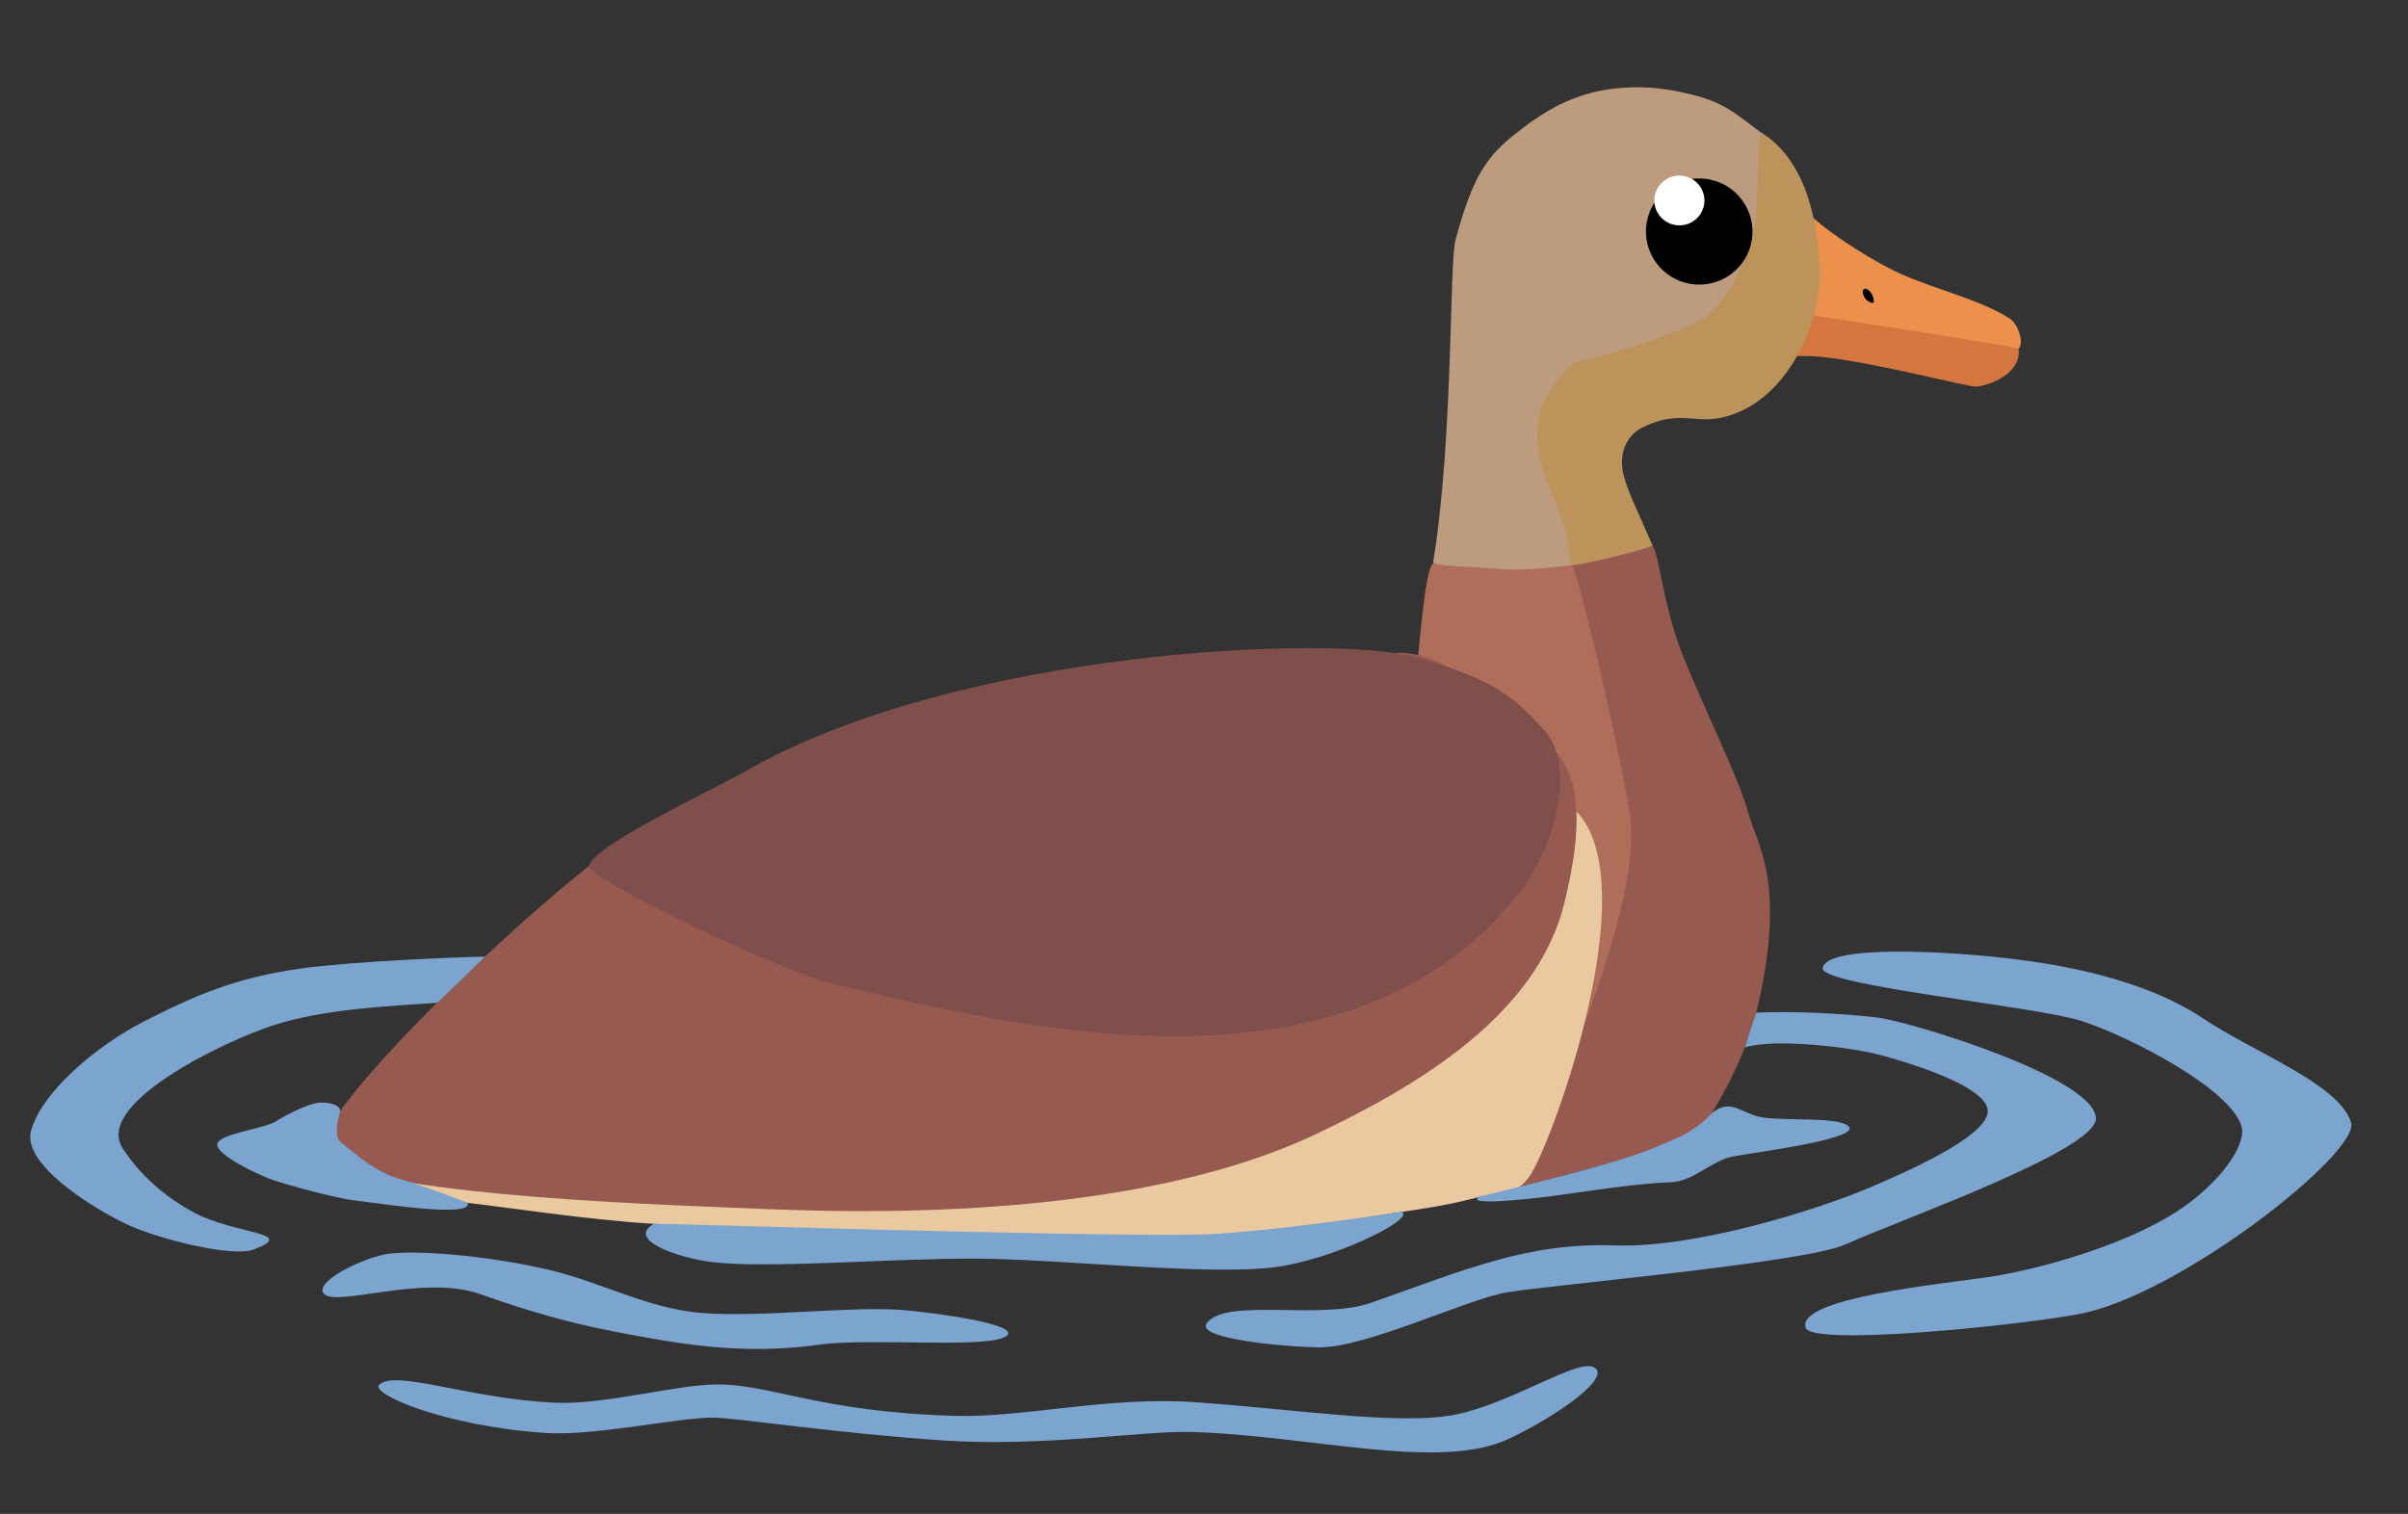 <?xml version="1.0" encoding="UTF-8" standalone="no"?><!DOCTYPE svg PUBLIC "-//W3C//DTD SVG 1.1//EN" "http://www.w3.org/Graphics/SVG/1.1/DTD/svg11.dtd"><svg width="100%" height="100%" viewBox="0 0 1134 713" version="1.1" xmlns="http://www.w3.org/2000/svg" xmlns:xlink="http://www.w3.org/1999/xlink" xml:space="preserve" xmlns:serif="http://www.serif.com/" style="fill-rule:evenodd;clip-rule:evenodd;stroke-linejoin:round;stroke-miterlimit:2;"><rect x="0" y="0" width="1134" height="713" fill="#333333" stroke="none"/><g id="ente-m-schwimmend" serif:id="ente m schwimmend"></g><g id="ente-w-schwimmend" serif:id="ente w schwimmend"><g id="ente-" serif:id="ente "><path id="path23" d="M777.351,542.513c13.564,-6.196 18.859,-2.278 28.721,-18.177c5.723,-9.225 17.011,-29.474 21.854,-50.912c13.19,-58.384 -0.236,-74.5 -4.671,-90.869c-4.436,-16.369 -21.328,-49.825 -31.267,-75.189c-9.94,-25.364 -10.751,-51.56 -15.157,-51.277c-4.405,0.285 -34.923,9.136 -37.913,9.047c-2.989,-0.089 30.33,96.085 26.378,135.63c-3.952,39.546 -9.575,48.686 -16.961,72.433c-7.387,23.747 -9.865,52.986 -42.895,88.973" style="fill:#965a50;fill-rule:nonzero;"/><path id="path24" d="M739.797,265.722c-15.102,1.074 -41.197,2.232 -64.336,-0.556c-2.555,-0.304 -4.77,12.668 -7.634,44.278c-2.863,31.609 66.838,196.807 66.838,196.807c0,-0 11.094,-20.725 17.396,-40.193c6.302,-19.468 19.534,-57.253 15.245,-84.231c-4.289,-26.979 -24.668,-116.307 -27.508,-116.105l-0.001,0Z" style="fill:#af6e5a;fill-rule:nonzero;"/><path id="path25" d="M220.159,566.526c18.29,2.027 55.594,7.897 87.866,9.883c106.287,6.542 195.981,9.827 265.21,5.929c34.124,-1.921 64.023,-8.262 87.023,-11.581c19.496,-2.814 26.085,-4.374 36.797,-7.142c4.938,-1.275 10.875,-1.438 15.16,-3.006c4.241,-1.552 6.845,-4.497 9.052,-8.127c10.867,-17.871 54.03,-136.702 20.914,-170.562c-33.116,-33.86 -552.456,166.127 -556.641,172.036c-4.184,5.909 33.277,12.422 34.619,12.57Z" style="fill:#eac9a0;fill-rule:nonzero;"/><path id="path26" d="M730.901,352.379c17.276,15.872 11.596,49.238 5.803,72.925c-12.875,52.638 -68.67,85.903 -116.689,108.711c-78.316,37.199 -192.102,38.155 -257.673,35.484c-50.381,-2.052 -173.713,-5.808 -209.381,-22.918c-21.319,-10.226 109.543,-132.253 143.119,-152.138c134.34,-79.561 212.167,-76.514 361.279,-86.95c26.034,-1.822 62.187,34.454 73.542,44.886Z" style="fill:#965a50;fill-rule:nonzero;"/><path id="path27" d="M277.444,407.503c-1.727,5.977 89.97,50.122 114.588,55.855c83.637,19.476 242.864,60.81 324.187,-43.776c15.717,-20.213 26.009,-58.682 11.556,-75.002c-14.453,-16.319 -24.297,-24.765 -61.482,-35.166c-37.186,-10.402 -214.263,-4.28 -316.15,54.308c-13.33,7.665 -69.874,34.007 -72.699,43.781Z" style="fill:#7f4f4b;fill-rule:nonzero;"/><path id="path28" d="M854.124,102.841c8.386,7.469 27.965,20.441 41.767,26.484c16.719,7.319 37.291,12.098 50.658,20.781c4.083,2.652 7.077,12.522 3.658,14.329c-1.269,0.671 -99.684,-16.127 -99.684,-16.127l-10.25,-24.022c-0,-0 7.559,-27.049 13.851,-21.445l0,0Z" style="fill:#ec914b;fill-rule:nonzero;"/><path id="path29" d="M950.582,164.374c1.379,9.714 -9.958,16.372 -19.629,17.727c-3.212,0.45 -48.251,-11.469 -72.876,-13.986c-20.095,-2.054 -31.686,3.431 -31.686,3.431l24.951,-23.328c0,0 99.064,14.921 99.24,16.156l-0,-0Z" style="fill:#d37640;fill-rule:nonzero;"/><path id="path30" d="M740.121,266.179c-0,-0 -21.96,2.922 -32.896,1.893c-10.936,-1.03 -32.613,-1.401 -32.314,-3.243c9.662,-59.427 7.477,-140.501 10.551,-151.895c9.014,-33.411 16.022,-41.171 34.3,-54.567c15.929,-11.676 30.718,-16.739 48.734,-17.227c11.007,-0.298 20.585,1.415 29.791,3.811c14.827,3.859 20.358,9.793 31.334,17.678c10.975,7.885 2.292,66.767 2.292,66.767c-0,0 -29.814,38.749 -30.441,39.622c-0.627,0.872 -57.932,10.885 -57.932,10.885l-3.419,86.276Z" style="fill:#bc9b7e;fill-rule:nonzero;"/><path id="path31" d="M778.173,256.784c0.508,1.174 -38.222,10.741 -38.355,9.308c-3.283,-35.276 -20.649,-42.27 -14.48,-72.913c0.848,-4.215 12.145,-21.526 16.639,-22.564c19.335,-4.465 53.742,-15.172 62.401,-22.313c13.668,-11.273 20.579,-34.828 22.076,-43.235c1.887,-10.592 1.04,-43.894 3.55,-42.278c21.758,14.008 26.135,44.247 26.955,64.374c0.891,21.873 -12.323,55.349 -37.251,66.51c-20.409,9.138 -25.124,-2.402 -45.92,7.503c-8.673,4.131 -11.493,13.686 -9.213,22.449c2.206,8.478 5.855,15.254 13.598,33.159Z" style="fill:#bd935c;fill-rule:nonzero;"/><path id="ellipse31" d="M804.18,84.349c-13.676,-2.196 -26.556,7.087 -28.744,20.716c-2.188,13.629 7.138,26.477 20.814,28.673c13.676,2.196 26.556,-7.087 28.744,-20.716c2.189,-13.629 -7.138,-26.477 -20.814,-28.673Z"/><path id="ellipse32" d="M792.723,82.85c-6.431,-1.033 -12.485,3.312 -13.51,9.697c-1.025,6.385 3.364,12.407 9.795,13.44c6.431,1.032 12.485,-3.313 13.51,-9.698c1.025,-6.385 -3.364,-12.407 -9.795,-13.439Z" style="fill:#fff;"/><path id="path32" d="M881.573,138.638c0.582,1.108 1.217,3.52 0.685,3.872c-0.773,0.51 -3.023,-0.699 -3.87,-1.9c-0.841,-1.191 -1.81,-3.591 -0.619,-4.427c1.257,-0.881 3.085,1.084 3.804,2.455Z" style="fill-rule:nonzero;"/></g><g id="wasser"><path d="M160.186,523.285c0.132,-3.423 -6.841,-4.284 -10.096,-3.933c-5.088,0.549 -14.49,5.252 -20.003,8.679c-6.186,3.844 -27.196,5.847 -27.764,10.926c-0.569,5.079 20.439,14.967 26.682,16.985c3.074,0.995 8.265,2.531 14.033,4.089c8.524,2.303 18.307,4.655 24.381,5.381c11.106,1.327 55.69,8.415 52.749,1.097c-0.09,-0.223 -24.688,-9.375 -29.998,-10.666c-13.819,-3.36 -24.638,-14.125 -29.44,-17.631c-4.419,-3.228 -0.568,-14.316 -0.544,-14.927Z" style="fill:#7ba5ce;"/><path d="M184.357,590.327c16.957,-1.594 50.24,1.966 75.039,7.959c24.407,5.897 46.26,18.183 71.294,20.122c27.986,2.168 71.059,-3.42 94.71,-1.38c16.681,1.439 53.947,6.659 48.96,11.857c-6.444,6.717 -64.065,1.01 -88.538,4.429c-36.931,5.16 -67.253,-0.55 -96.451,-6.159c-22.372,-4.299 -41.844,-10.08 -63.262,-17.655c-26.137,-9.243 -65.908,5.552 -73.048,0.26c-7.14,-5.291 18.816,-18.261 31.296,-19.433Z" style="fill:#7ba5ce;"/><path d="M821.763,493.288c-0.055,0.018 5.229,-16.358 5.311,-16.361c16.902,-0.758 39.845,0.268 57.078,2.314c14.829,1.761 102.514,28.201 102.869,47.487c0.277,15.126 -92.492,47.828 -117.988,59.381c-19.217,8.707 -139.099,19.053 -159.695,22.625c-18.838,3.267 -66.248,26.164 -88.339,25.832c-17.359,-0.26 -58.068,-4.166 -52.733,-11.358c9.084,-12.246 53.417,-1.214 77.359,-9.623c44.54,-15.645 73.741,-28.496 114.98,-27.021c37.665,1.348 95.612,-16.803 120.503,-27.506c15.628,-6.719 53.191,-22.949 54.927,-34.896c1.766,-12.16 -37.56,-23.609 -48.158,-26.655c-15.655,-4.499 -52.168,-8.587 -66.114,-4.219Z" style="fill:#7ba5ce;"/><path d="M858.355,455.984c-1.116,8.233 101.183,17.981 122.293,24.992c23.151,7.688 69.589,31.766 74.923,49.42c2.664,8.817 -10.406,27.293 -30.637,40.329c-25.99,16.747 -67.465,27.644 -88.204,30.69c-22.667,3.329 -91.106,10.067 -86.371,23.962c2.863,8.402 92.759,-0.177 127.705,-6.281c47.416,-8.282 133.708,-76.368 129.129,-90.521c-5.887,-18.192 -45.506,-32.729 -69.617,-48.875c-28.996,-19.417 -69.654,-25.551 -87.945,-27.851c-31.975,-4.02 -89.755,-7.097 -91.276,4.135Z" style="fill:#7ba5ce;"/><path d="M806.07,524.327c9.412,-7.78 14.29,0.891 24.909,2.084c12.288,1.38 31.848,-0.071 38.262,3.165c12.383,6.248 -43.154,13.157 -53.124,15.1c-10.583,2.062 -18.312,11.847 -29.837,12.189c-16.343,0.486 -43.178,4.882 -56.035,6.55c-9.06,1.175 -41.296,4.776 -33.435,0.121c0.261,-0.154 37.511,-8.691 65.413,-17.09c14.238,-4.286 23.16,-8.567 27.747,-10.581c10.539,-4.628 16.043,-11.491 16.1,-11.538Z" style="fill:#7ba5ce;"/><path d="M307.981,576.37c0.594,-0.337 195.677,5.99 254.319,5.115c32.833,-0.491 97.751,-10.863 97.969,-10.73c6.052,3.685 -32.894,22.578 -59.709,26.028c-32.313,4.157 -101.09,-3.85 -141.334,-3.998c-40.271,-0.148 -97.928,4.856 -124.256,1.575c-15.299,-1.907 -40.401,-10.387 -26.989,-17.99Z" style="fill:#7ba5ce;"/><path d="M337.899,652.038c25.722,0.01 48.51,13.132 112.612,14.811c31.137,0.816 71.99,-9.239 111.796,-6.487c47.678,3.296 97.219,11.194 123.394,5.831c25.918,-5.31 56.407,-25.871 64.612,-22.394c9.63,4.082 -15.807,22.512 -39.715,33.825c-32.838,15.539 -93.937,-1.771 -150.364,-3.208c-21.517,-0.548 -69.758,7.067 -115.135,4.06c-50.59,-3.352 -98.604,-10.717 -109.111,-10.811c-16.321,-0.146 -56.047,8.861 -79.665,7.194c-47.596,-3.357 -82.127,-18.468 -77.732,-22.682c7.608,-7.296 42.363,6.591 82.671,8.473c23.4,1.093 57.34,-8.619 76.637,-8.612Z" style="fill:#7ba5ce;"/><path d="M119.347,588.532c-8.859,3.359 -38.543,-3.329 -55.72,-10.201c-14.012,-5.605 -53.586,-28.691 -49.045,-45.636c4.94,-18.435 31.249,-40.456 53.368,-51.718c24.218,-12.33 43.34,-20.579 73.631,-24.813c24.74,-3.458 75.374,-5.457 86.728,-5.6c0.192,-0.002 -22.172,21.715 -22.487,21.738c-20.371,1.473 -52.875,2.623 -77.455,10.696c-23.127,7.596 -84.244,36.898 -70.567,57.884c4.064,6.236 14.145,19.939 34.033,30.436c19.125,10.095 48.955,9.083 27.514,17.214Z" style="fill:#7ba5ce;"/></g></g></svg>